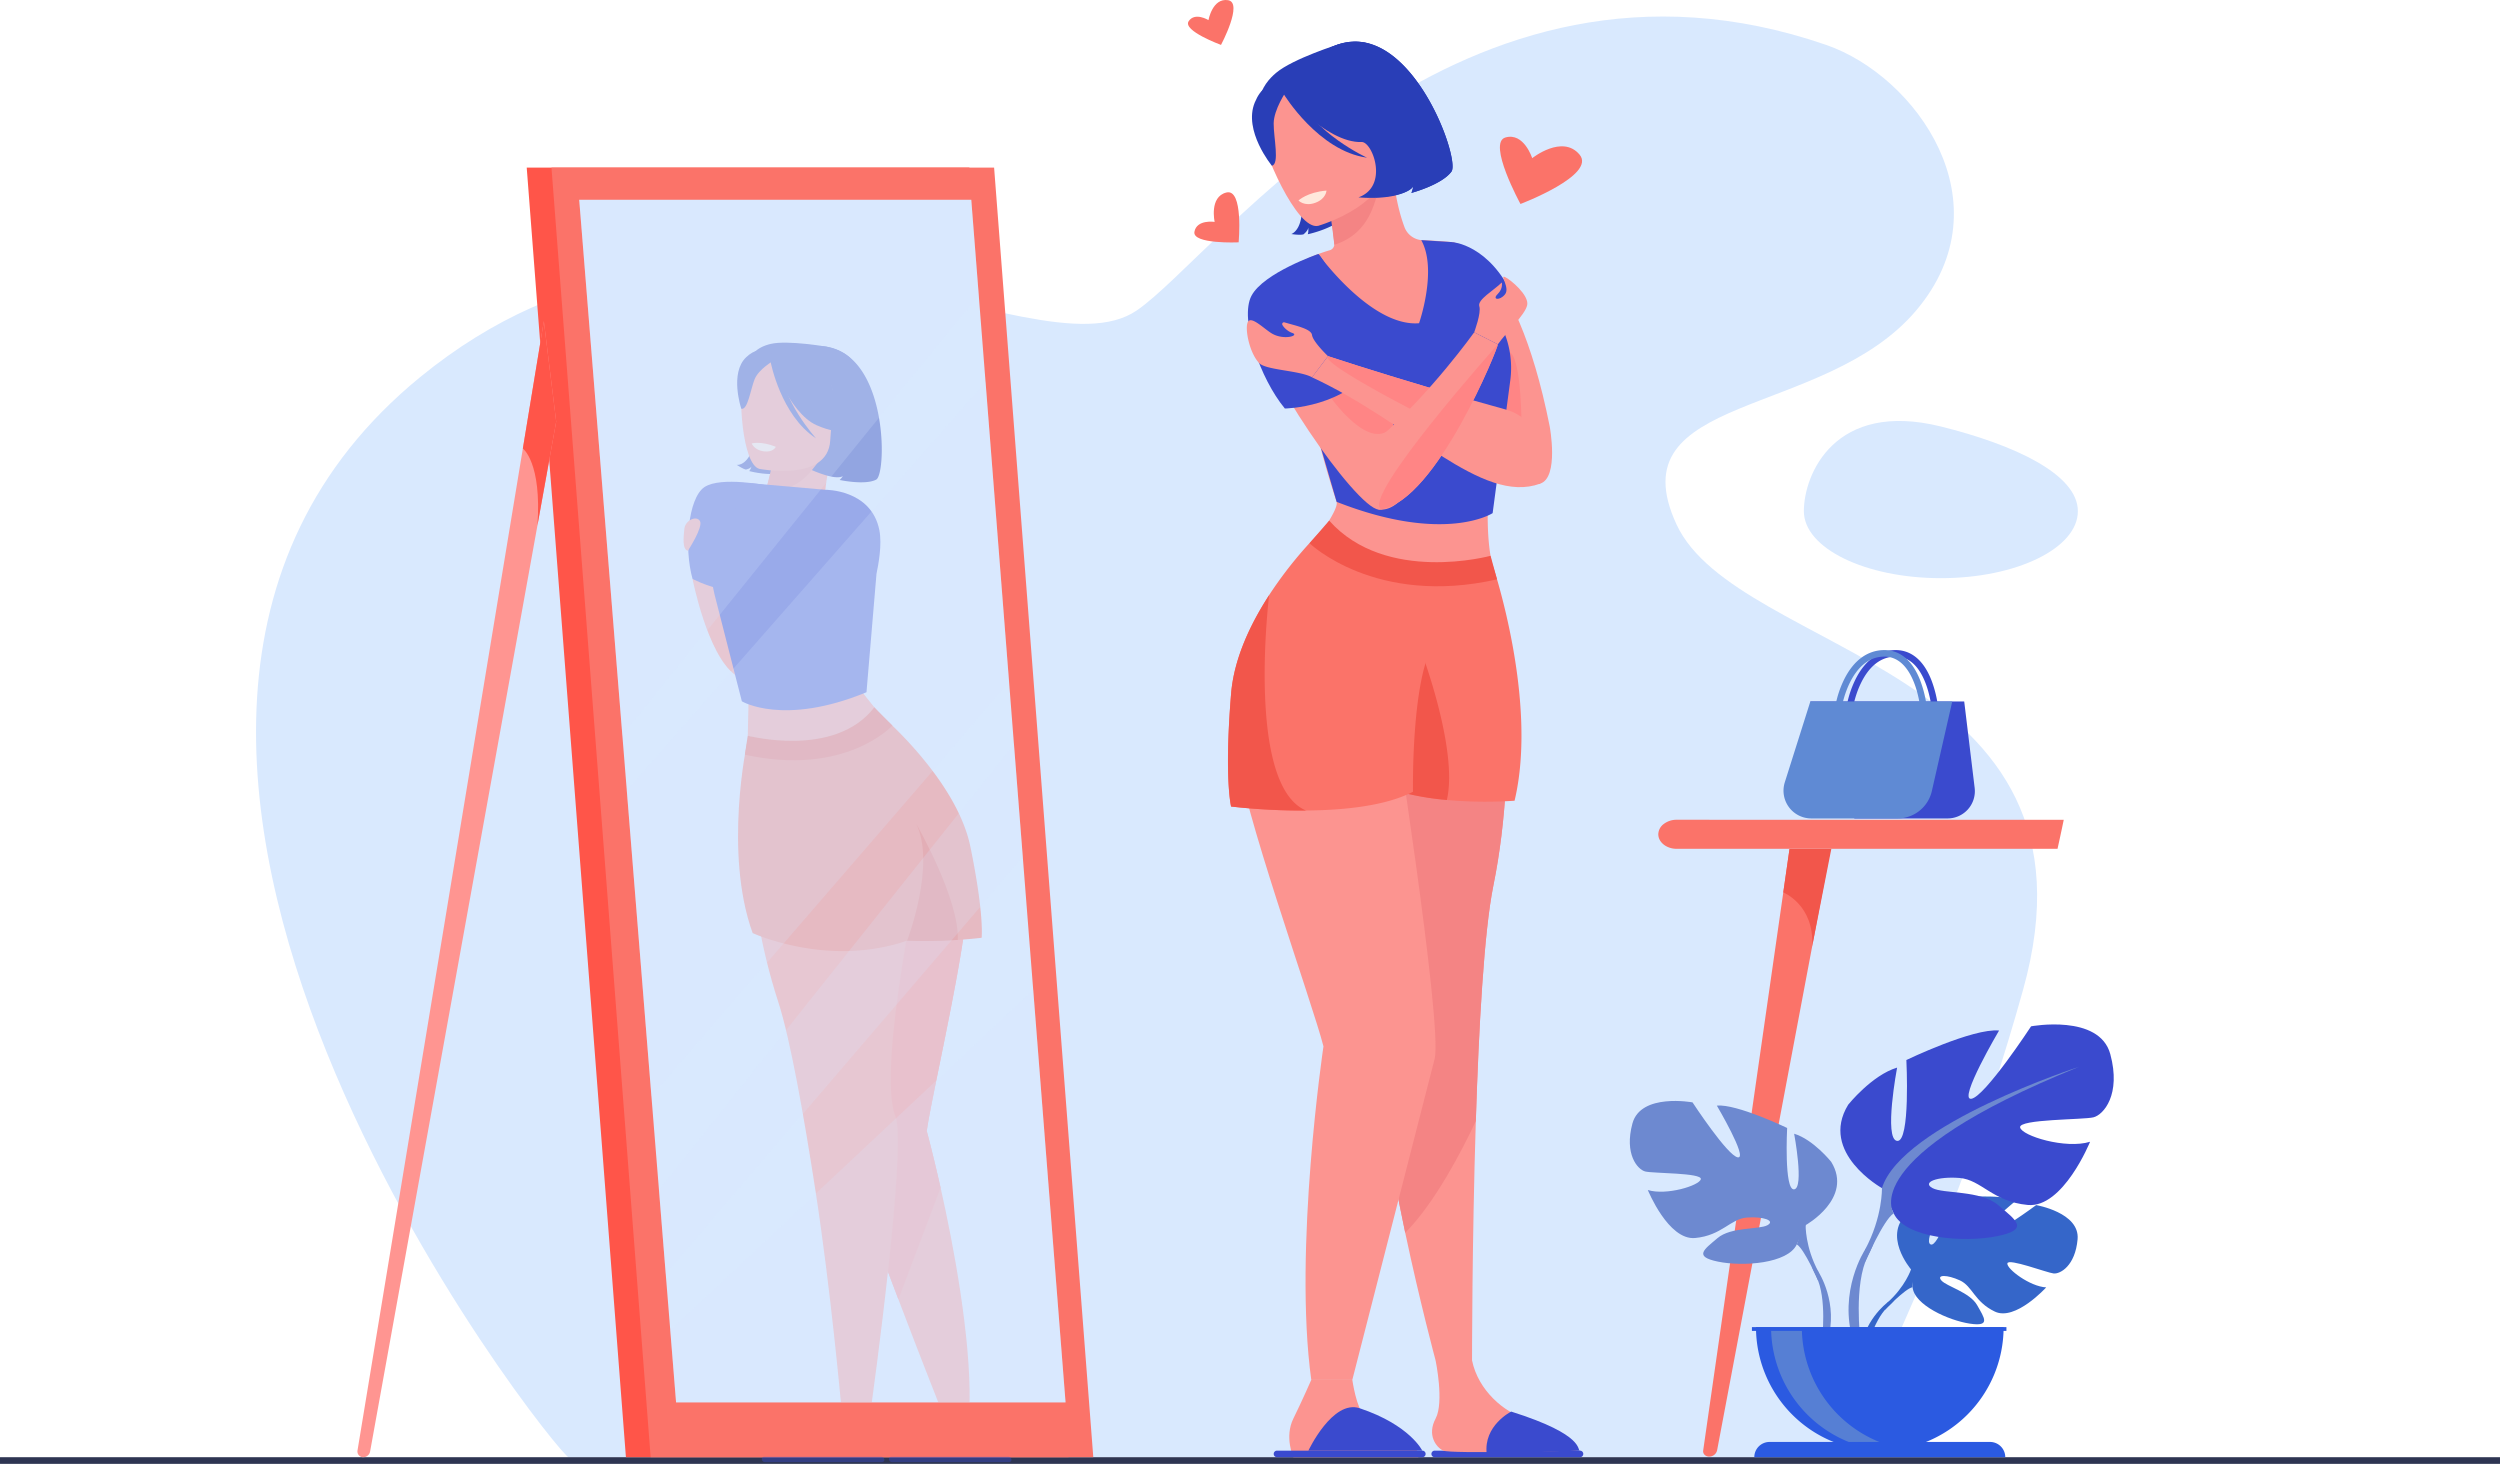 <?xml version="1.0" encoding="UTF-8"?> <svg xmlns="http://www.w3.org/2000/svg" viewBox="0 0 2500 1463.85"> <defs> <style>.cls-1,.cls-14{fill:#d9e9fe;}.cls-2{fill:#2e3552;}.cls-3{fill:#fc9490;}.cls-4{fill:#f48484;}.cls-5{fill:#293eb7;}.cls-6{fill:#ff8585;}.cls-7{fill:#3a4ace;}.cls-8{fill:#fb7369;}.cls-9{fill:#f2564b;}.cls-10{fill:#ffe8dc;}.cls-11{fill:#ff5549;}.cls-12{fill:#ff9591;}.cls-13{opacity:0.4;}.cls-14{opacity:0.2;}.cls-15{fill:#3566c9;}.cls-16{fill:#6d89d0;}.cls-17{fill:#2b5ae1;}.cls-18{fill:#567fd4;}.cls-19{fill:#5f8ad4;}</style> </defs> <title>Объятия</title> <g id="Слой_2" data-name="Слой 2"> <g id="_Layer_" data-name="&lt;Layer&gt;"> <path class="cls-1" d="M2023.12,989.64c-77.88,279.26-185,467.58-185,467.58H568.6c-9.77,0-586.43-721.49-148.69-1079.91,296.26-242.58,612.57,4.23,716.76-66.8,81.9-55.83,321.63-392.54,689.48-265.6,90,31.05,181,158,90,265.6-92.15,108.89-300.5,82-239.73,213.72S2113.76,664.62,2023.12,989.64Z"></path> <rect class="cls-2" y="1457.21" width="2500" height="6.63" rx="0.12"></rect> <path class="cls-3" d="M1452.54,242.16c-10.52-1-20.46-1.64-29.83-1.94a20.15,20.15,0,0,1-18.24-13.12c-4.73-12.7-8.83-29.23-10.87-49.1l-3.68,1.15L1328,198.39s3.56,19.75,5.6,38.48c.25,2.3.48,4.6.68,6.87a6.21,6.21,0,0,1-4.46,6.48c-29.68,8.77-41.91,20-41.91,20s8.31,108.07,48.68,231.65c3.89,11.9-55.43,83.17-55.43,83.17,14.45,46.28,211.47-19.88,211.47-19.88s-13.47-40.95,4.11-141C1517.25,307.51,1452.54,242.16,1452.54,242.16Z"></path> <path class="cls-3" d="M1493.37,885.61c-9.35,46-14.6,141.89-17.55,235.53-3.83,121.55-3.78,239.31-3.78,239.31H1435.6s-15.77-58.53-30.38-127.67c-16.34-77.29-31.24-167.86-21-204.75,16.54-59.75-7.43-261.17-14.74-318.41-1.25-9.72-2-15.28-2-15.28l137.77-19.05s1.29,14,1.87,37C1508.09,752.07,1507,818.61,1493.37,885.61Z"></path> <path class="cls-4" d="M1493.37,885.61c-9.35,46-14.6,141.89-17.55,235.53-13.22,28.12-40.54,81.46-70.6,111.64-16.34-77.29-31.24-167.86-21-204.75,16.54-59.75-7.43-261.17-14.74-318.41,88,1.14,118.61-24.54,137.64,2.69C1508.09,752.07,1507,818.61,1493.37,885.61Z"></path> <path class="cls-3" d="M1452.54,242.16s62,7.55,97.16,184.2c0,0,9.55,51.21-9.55,57.29S1422.23,374.8,1452.54,242.16Z"></path> <path class="cls-5" d="M1355.82,138.62s39.81,14.19,18,58.73c0,0,32.54-.5,39.4-10.77a26.45,26.45,0,0,1-1.85,6.34s30.52-8.14,40.1-21.36S1405.84,6.32,1327.33,49.2c0,0-72.66,16.34-40.93,96.49s4.92,88.35,4.92,88.35,8.58,1.4,12.18.3c0,0,4.65-3.62,4.8-6.84,0,0,.35,4.89-.55,6.75,0,0,29.78-6.1,40.89-21.44S1365.13,154.32,1355.82,138.62Z"></path> <path class="cls-4" d="M1328,198.39s4.33,27.65,6.36,46.39c37.46-12,40.94-45.81,46.7-64.51Z"></path> <path class="cls-5" d="M1375.43,178.35s15.43-31.27,17.22-56.79c1.27-18.22,11.88-94-53.72-77.37,0,0-45.91,14.41-62.79,28.62-13.43,11.31-32.06,34.62-2.58,90l8.14,18.9Z"></path> <path class="cls-3" d="M1318.13,225.85s80.91-23.28,65.64-73.45-15.11-86.95-67.41-74.21-56.48,34.92-55.45,52.9S1296.69,230.61,1318.13,225.85Z"></path> <path class="cls-5" d="M1279.31,88.16s46.15,55.5,82.64,53.86,42.26-18.59,42.26-18.59-32.24-12.68-48.63-47C1355.58,76.41,1287.38,55.08,1279.31,88.16Z"></path> <path class="cls-5" d="M1286.23,91.27s-12.44,18.17-12.56,32.16,6.12,40.84-1.81,42.29c0,0-28.83-34.92-17.08-63.24C1267.24,72.44,1286.23,91.27,1286.23,91.27Z"></path> <path class="cls-5" d="M1283.78,94.19s34.54,56.81,83.25,63.5c0,0-54.25-24.81-70.3-64.37S1283.78,94.19,1283.78,94.19Z"></path> <path class="cls-6" d="M1521.46,424.19s.22-64.42-11.69-72.15S1494,425.78,1521.46,424.19Z"></path> <path class="cls-3" d="M1281.17,585.05s-45.32,121.15-43.51,168,75.55,252.32,85.8,293.33c0,0-30.21,202.73-12.17,333.58h41s73.8-287.85,82.32-321-44.2-367.49-44.2-367.49Z"></path> <path class="cls-7" d="M1318.31,254s52.57,73.14,100.75,69.24c0,0,18.69-53.58,2.18-83.11l31.3,2,45.67,78.1a94.46,94.46,0,0,1,12.08,60.09l-17.65,132.81s-47.74,31.25-156-11.28l-30.49-105Z"></path> <path class="cls-3" d="M1413,476.7c-.41,3.48-11.11,34.68-34.22,32.93S1256.86,364.83,1255,321.32c-1.2-27.77,32.92-51.09,32.92-51.09,34.8,18.31,68.52,75.81,92.18,125.49,4.9,10.29,9.35,20.25,13.3,29.46C1405.79,454,1413.15,475.49,1413,476.7Z"></path> <path class="cls-8" d="M1514.57,800.73a432.74,432.74,0,0,1-67.71-.74,272.8,272.8,0,0,1-47.36-8.23c-11.61-3.23-22.59-7.46-32-13-51.32-29.95-42.7-251.25-42.7-251.25s33.58,53.19,167.89,37.64C1492.64,565.17,1538.45,700.48,1514.57,800.73Z"></path> <path class="cls-9" d="M1446.86,800a272.8,272.8,0,0,1-47.36-8.23c-15.83-43.24-18.55-116.59,20-145.27C1419.49,646.49,1458.81,748.5,1446.86,800Z"></path> <path class="cls-8" d="M1435.6,640.76c-24.7,33.85-22.6,151-22.6,151-27.78,14.41-70.11,18.47-107,18.75a623.7,623.7,0,0,1-74.92-4s-7-27.78,0-112.85c2.89-35.35,19.56-70,38-98.49a404.75,404.75,0,0,1,55.57-67.69c33.72,44.77,167.89,37.64,167.89,37.64S1460.3,606.91,1435.6,640.76Z"></path> <path class="cls-3" d="M1352.34,1380s4.22,29.21,12,35.07,54,19.22,54,42.16h-125s-9.11-20.1,0-38.61,17.88-38.62,17.88-38.62Z"></path> <path class="cls-7" d="M1422.29,1457.21H1277a3.29,3.29,0,0,1-3.29-3.28h0a3.3,3.3,0,0,1,3.29-3.29h145.34a3.3,3.3,0,0,1,3.28,3.29h0A3.29,3.29,0,0,1,1422.29,1457.21Z"></path> <path class="cls-7" d="M1580,1457.21H1434.7a3.28,3.28,0,0,1-3.28-3.28h0a3.29,3.29,0,0,1,3.28-3.29H1580a3.3,3.3,0,0,1,3.28,3.29h0A3.29,3.29,0,0,1,1580,1457.21Z"></path> <path class="cls-7" d="M1308.39,1450.64s24.21-51.44,51.31-42.39c50.25,16.79,62.59,42.39,62.59,42.39Z"></path> <path class="cls-3" d="M1435.6,1360.45s8.72,41.82,0,58.15.4,28.57,7.56,32,133.46,0,133.46,0-28.32-25.82-50.78-32c-21.36-5.92-47.68-28.13-53.79-58.15S1435.6,1360.45,1435.6,1360.45Z"></path> <path class="cls-7" d="M1580,1450.64c-3.43,0,6.34-15.4-68.81-39.06,0,0-27.94,14-24.46,42.35Z"></path> <path class="cls-6" d="M1393.4,425.18c-22.19,30.92-64-29.14-65.38-31.37l10.74-9.11s24,3,41.34,11C1385,406,1389.45,416,1393.4,425.18Z"></path> <path class="cls-10" d="M1298.48,200.5s8.73-8.36,28-9.91c0,0-.29,8.25-11.22,12.22S1298.48,200.5,1298.48,200.5Z"></path> <path class="cls-5" d="M1451.46,171.55c-9.58,13.23-40.09,21.38-40.09,21.38a26.09,26.09,0,0,0,1.83-6.35c-14.26,15-54.69,10.77-54.69,10.77,30.37-11,14.33-54.8,3.44-55.33-10.66-33.21-28.5-74-36.74-92.24,1.35-.41,2.12-.58,2.12-.58C1405.84,6.32,1461.05,158.34,1451.46,171.55Z"></path> <path class="cls-7" d="M1318.31,254s-54.85,18.78-66.89,41.89,8.62,82.68,33.44,112.63c0,0,61.5-.65,90.36-45.35C1375.22,363.21,1329.54,264,1318.31,254Z"></path> <path class="cls-7" d="M1452.54,242.16s36.74,2.34,60.66,54.42c0,0,1.34,36-26.87,36.9S1452.54,242.16,1452.54,242.16Z"></path> <path class="cls-3" d="M1540.15,483.65c-58.58,21.51-129.77-60.77-228.16-106.34l15.56-20.56.47-.61s42.94,14.26,105.32,32.71c21.93,6.48,46.25,13.47,72,20.56C1552.94,422.53,1540.15,483.65,1540.15,483.65Z"></path> <path class="cls-6" d="M1433.34,388.85l-22.09,20.51s-86.52-44.44-83.7-52.61a1.35,1.35,0,0,1,.47-.61S1371,370.4,1433.34,388.85Z"></path> <path class="cls-3" d="M1497.86,344.32c.5,2.67-61,155.61-116.44,165-.89.16-1.76.26-2.65.34,0,0-32-43.11,1.51-72.47,50.93-44.65,93.9-104.85,93.9-104.85Z"></path> <path class="cls-3" d="M1328,356.14s-15.13-14.34-16-21.18c-.81-6.17-16.76-9.38-27.54-12.59a1.76,1.76,0,0,0-2.1,2.43c1.2,2.57,5.53,6.7,9.87,8.13,7.62,2.52-7.71,7.49-19.67.95-7.4-4-20.28-17.54-24.29-12.57s.56,30.78,10.78,41.68c6.8,7.25,40.6,7.38,53,14.32Z"></path> <path class="cls-3" d="M1474.18,332.32s7.31-19.53,5.12-26.07,14.66-15.95,22.47-23.76c0,0,1.6,6-4.16,11.63s2.11,6.83,7.39.25-5.79-20,0-17.32,24.15,18.24,22.2,28-21.28,27.61-29.33,39.27Z"></path> <path class="cls-9" d="M1309.53,543.25s65.79,63.69,187.48,36.11l-6.45-23.57s-104.59,28.64-161.4-35.2Z"></path> <path class="cls-8" d="M1532.2,158.18s30.11-24.09,47.34-3.6-59.06,49.4-59.06,49.4-33.51-61.29-15-66.52S1532.2,158.18,1532.2,158.18Z"></path> <path class="cls-8" d="M1208.46,20.1s4-22.32,19.55-19.92-7,44.73-7,44.73-38.56-14.15-32.37-23.65S1208.46,20.1,1208.46,20.1Z"></path> <path class="cls-8" d="M1214.65,221.89s-5.58-25.08,11.73-29.38,12.24,49.83,12.24,49.83-46.5,2.07-44.19-10.56S1214.65,221.89,1214.65,221.89Z"></path> <path class="cls-9" d="M1306.05,810.55a623.7,623.7,0,0,1-74.92-4s-7-27.78,0-112.85c2.89-35.35,19.56-70,38-98.49C1269.18,595.22,1245.68,785,1306.05,810.55Z"></path> <path class="cls-6" d="M1497.86,344.32c.5,2.67-61,155.61-116.44,165C1359.63,499.17,1497.86,344.32,1497.86,344.32Z"></path> <polygon class="cls-11" points="969.35 167.6 526.72 167.6 625.92 1457.21 1068.55 1457.21 969.35 167.6"></polygon> <polygon class="cls-8" points="994.1 167.6 551.47 167.6 650.66 1457.21 1093.29 1457.21 994.1 167.6"></polygon> <polygon class="cls-1" points="971.27 199.79 579.21 199.79 676.08 1402.41 1065.55 1402.41 971.27 199.79"></polygon> <path class="cls-12" d="M556.2,421.63l-18.8,104L370.13,1451.38a7,7,0,0,1-6.94,5.84,5.78,5.78,0,0,1-5.69-6.72l165.36-1002,21-127.35Z"></path> <path class="cls-11" d="M537.4,525.66c4.57-63.19-14.54-77.15-14.54-77.15l21-127.35L556.2,421.63Z"></path> <g class="cls-13"> <path class="cls-3" d="M692.54,578.9s14.66,75.53,42.53,95.93-1.94-100.61-1.94-100.61Z"></path> <path class="cls-3" d="M748.59,700.13l-.84,35.56s28.59,11.66,62.83,8.51,66.09-34,66.09-34L854.83,683Z"></path> <path class="cls-3" d="M966.9,894.67c.49,5.89,0,14.86-1.29,26-6.86,60.16-35.28,182.51-38.82,210.42,0,0,6.18,22.75,13.84,56.72,12.88,57.13,30,148.53,29,214.64H938.33s-19.48-49.16-39.89-103c-25.14-66.28-54.42-143.51-60-158.28-8.17-21.53-3.67-200.11-1.6-269.09.5-16.77.86-27,.86-27l77.54-85.72S963.73,856.9,966.9,894.67Z"></path> <path class="cls-6" d="M926.79,1131.05s6.18,22.75,13.84,56.72l-42.19,111.65c-25.14-66.28-54.42-143.51-60-158.28-8.17-21.53-3.67-200.11-1.6-269.09a86.22,86.22,0,0,1,16.09-1.43c58.93,0,93.62,20.17,112.7,50C958.75,980.79,930.33,1103.14,926.79,1131.05Z"></path> <path class="cls-3" d="M834.22,517.64,767.4,485c.23-.82.46-1.65.68-2.48,3.76-14.16,6.65-29.59,6.65-29.59l52.55,9.23,3.13.55a150.61,150.61,0,0,0-5.65,39.15A18.63,18.63,0,0,0,834.22,517.64Z"></path> <path class="cls-3" d="M778.12,1001.48c12.08,37.07,25.8,114.33,37.44,189.8,15.12,98,25.32,211.13,25.32,211.13H871.8s35.49-256.19,23.62-285.91c-19.24-48.15,27.1-260.75,27.1-260.75L747.76,832s.35,11.31,2.15,29.83C753,893.87,760.51,947.48,778.12,1001.48Z"></path> <path class="cls-5" d="M812.84,420.52s26.26,24.93-3,48.68c0,0,24.9,11.73,33,6.93a17.84,17.84,0,0,1-3.2,3.85s25.53,5.51,36.57-.38S888.42,344.49,816.53,346c0,0-59.91-15.3-58.51,53.81s-21.32,65-21.32,65,6.14,4.18,9.19,4.73c0,0,4.56-.85,5.59-3.11,0,0-1.12,3.63-2.33,4.63,0,0,24.38,6.7,37.19-.15S815.47,435.2,812.84,420.52Z"></path> <path class="cls-4" d="M774.74,452.93s-4.55,21.38-8.32,35.54c31.9,5.34,44.14-17.55,53.83-28.79Z"></path> <path class="cls-5" d="M816.49,456.21S837.1,439.58,845.7,422c6.14-12.55,35.7-62.8-18.93-75.28,0,0-39-6.75-55.88-2.85-13.43,3.1-34.21,12.84-27.48,63.39l.83,16.54Z"></path> <path class="cls-3" d="M759.43,468.89s68.16,13.41,70.77-28.13S843.36,373,800,362.64s-52.87,4-57.19,17.24S741.77,464.33,759.43,468.89Z"></path> <path class="cls-5" d="M769,356s19.37,56.84,47.59,69.22,37.42,2.4,37.42,2.4S833,406.58,830.31,375.94C830.31,375.94,784.47,335.35,769,356Z"></path> <path class="cls-5" d="M773.33,360.81s-14.62,8.37-18.67,18.33-6.93,31.48-13.38,29.57c0,0-12-35.68,5-51.57C764.22,340.29,773.33,360.81,773.33,360.81Z"></path> <path class="cls-5" d="M770.64,362S780.8,415.44,816,438.32c0,0-34.23-37.89-35.23-72.15S770.64,362,770.64,362Z"></path> <path class="cls-8" d="M752.64,933.08s75.3,34.95,154.49,7.54c43.59-15.08-28.56-227.7-28.56-227.7S856.77,755.78,747,743.25C747,743.25,723.47,852.29,752.64,933.08Z"></path> <path class="cls-8" d="M981.62,937.78s-9.39,1.2-23.82,2.14c-10.08.66-22.63,1.18-36.17,1.07-4.73,0-9.58-.15-14.5-.36-25.94-1.12-53.51-5-73.54-14.75,0,0-9.89-94.44-33.15-121.72S747,743.25,747,743.25,855.82,749,878.56,712.92A391,391,0,0,1,930,767.47c17.72,22.93,34.58,50.88,40.41,79.37C984.47,915.38,981.62,937.78,981.62,937.78Z"></path> <path class="cls-7" d="M892,1462.1h117.12a2.3,2.3,0,0,0,2.32-2.64h0a3.09,3.09,0,0,0-3-2.65H891.31a2.31,2.31,0,0,0-2.33,2.65h0A3.09,3.09,0,0,0,892,1462.1Z"></path> <path class="cls-7" d="M764.83,1462.1H882a2.29,2.29,0,0,0,2.32-2.64h0a3.08,3.08,0,0,0-3-2.65H764.18a2.3,2.3,0,0,0-2.32,2.65h0A3.09,3.09,0,0,0,764.83,1462.1Z"></path> <path class="cls-10" d="M751.67,443.47s9-2.74,24.15,3.33c0,0-2.56,5.8-12,4.57S751.67,443.47,751.67,443.47Z"></path> <path class="cls-7" d="M767.83,485.59s-46.9-9.55-63.4,1.51-20.57,60.83-11.89,91.8c0,0,45.93,24.85,82,5.75C774.52,584.65,772.92,497.11,767.83,485.59Z"></path> <path class="cls-9" d="M892.38,725.58s-46.71,51.33-147.5,29.11l2.87-19s87.11,23.08,126.57-28.37Z"></path> <path class="cls-9" d="M957.8,939.92c-10.08.66-22.63,1.18-36.17,1.07-4.73,0-9.58-.15-14.5-.36h0s29.25-76.2,8.94-117.13C917.85,826.57,959.33,899.39,957.8,939.92Z"></path> <path class="cls-7" d="M825.36,489.78l-78-6.83-29.07,62.94c-6.75,14.61-8.08,31.65-3.79,48.43l27.36,107s41.57,25.18,124.63-9.1l10-118.37c1.76-8.59,5.79-29,2.87-43.72C871.26,489.27,825.36,489.78,825.36,489.78Z"></path> <path class="cls-3" d="M687.87,550.78s15.6-23.78,12.07-29.73-14.7-.66-15.57,7.7S682.12,549.37,687.87,550.78Z"></path> </g> <path class="cls-14" d="M978.88,296.8c-.33-4.22-356.5,438.94-356.5,438.94L579.21,199.79H971.27Z"></path> <polygon class="cls-14" points="1013.94 744.03 658.95 1189.71 665.73 1273.94 1022.81 857.2 1013.94 744.03"></polygon> <polygon class="cls-14" points="1033.19 989.64 670.25 1330.02 676.08 1402.41 1065.55 1402.41 1033.19 989.64"></polygon> <polygon class="cls-14" points="626.76 790.06 985.53 381.65 1009.11 682.47 651.44 1096.47 626.76 790.06"></polygon> <path class="cls-8" d="M1830.37,850l-18.19,96.34h0L1762,1212.44l-44.9,237.9a8.06,8.06,0,0,1-8.12,6.24c-3.54,0-6.28-2.83-5.81-6l38.71-269.69,41.41-288.47,6.25-43.52Z"></path> <path class="cls-9" d="M1812.18,946.31c2.39-41.4-28.92-53.91-28.92-53.91l6.25-43.52h41.82Z"></path> <path class="cls-8" d="M2063.73,819.82c-.61,3-1.24,6-1.87,9q-2.12,10-4.34,20H1676.69c-10.12,0-18.39-6.55-18.39-14.53a13.16,13.16,0,0,1,5.39-10.26,21,21,0,0,1,13-4.27Z"></path> <path class="cls-15" d="M1911,1269.36s-30.14-35.17-1.85-57.5c0,0,20.65-12.51,37.5-11.49,0,0-23.87,40-16.15,44s23.38-46.51,23.38-46.51,47-4.56,62.14,2.71c0,0-40.19,32.89-31.73,34.85s51.88-30.33,51.88-30.33,43.75,7.45,41.42,34.14-17.41,34.94-24,34.23-45.38-15.51-46.23-10.08,22.49,23.17,38.83,24c0,0-30.85,34-51.35,24.2s-22.25-25.38-35-31.22-23.69-5.82-18.42.14,28.41,11.73,35.72,24.66,13.86,21.65-7.35,18.46-55.69-18.72-57.2-36.49Z"></path> <path class="cls-15" d="M2056.12,1240s-118.84-4.58-145.09,29.41c0,0-5.8,17.38-23.66,33.21l-2.79,7.59s20.6-21.72,28-23C1912.55,1287.13,1901,1245,2056.12,1240Z"></path> <path class="cls-15" d="M1887.37,1302.57s-25.51,18.87-27.28,52.57l4.63.42s8.15-34.86,22.87-48.49S1887.37,1302.57,1887.37,1302.57Z"></path> <path class="cls-16" d="M1805.65,1225.14s47.95-26.85,25.57-63.29c0,0-17.9-22.38-37.08-28.13,0,0,10.23,54.34,0,55.62s-7-61.38-7-61.38-50.5-24.29-70.32-22.37c0,0,31.32,53.06,21.09,51.78s-45.38-55-45.38-55-51.79-9.59-60.1,21.1,5.12,46,12.79,48,56.89,1.27,55.61,7.67-34.51,16.62-53,10.86c0,0,20.45,50.51,47.3,48s35.16-19.18,51.78-20.45,28.77,3.19,20.46,7.67-36.44,1.46-49.86,12.88-24.3,18.44.64,23.56,69.68,1.91,78.63-17.26Z"></path> <path class="cls-16" d="M1656.06,1133.08s134.25,43.47,149.59,92.06c0,0-.64,21.73,12.79,46.67v9.58s-14.07-32.6-21.74-37.07C1796.7,1244.32,1826.75,1202.12,1656.06,1133.08Z"></path> <path class="cls-16" d="M1818.44,1271.81s20.7,31.43,8.9,69.7l-5.33-1.43s5.17-42.15-5.66-63.35S1818.44,1271.81,1818.44,1271.81Z"></path> <path class="cls-7" d="M1881.93,1188.11s-63.2-35.4-33.71-83.43c0,0,23.6-29.5,48.88-37.08,0,0-13.49,71.63,0,73.31s9.27-80.9,9.27-80.9,66.57-32,92.7-29.49c0,0-41.3,70-27.81,68.26s59.83-72.47,59.83-72.47,68.26-12.64,79.21,27.81-6.74,60.67-16.85,63.2-75,1.68-73.32,10.11,45.51,21.91,69.95,14.33c0,0-27,66.57-62.36,63.2s-46.35-25.28-68.26-27-37.92,4.22-27,10.12,48,1.93,65.73,17,32,24.31-.84,31.05-91.85,2.53-103.65-22.75Z"></path> <path class="cls-16" d="M2079.12,1066.76s-177,57.3-197.19,121.35c0,0,.84,28.65-16.85,61.51v12.64s18.53-43,28.65-48.87C1893.73,1213.39,1854.12,1157.77,2079.12,1066.76Z"></path> <path class="cls-16" d="M1865.08,1249.62s-27.3,41.45-11.74,91.89l7-1.88s-6.81-55.57,7.47-83.51S1865.08,1249.62,1865.08,1249.62Z"></path> <path class="cls-17" d="M1879.8,1450.91a123.8,123.8,0,0,0,123.81-123.8H1756A123.79,123.79,0,0,0,1879.8,1450.91Z"></path> <path class="cls-18" d="M1910.26,1450a123.94,123.94,0,0,1-139.18-122.86h30.76A123.83,123.83,0,0,0,1910.26,1450Z"></path> <path class="cls-17" d="M2005.31,1457.21h-251a15.27,15.27,0,0,1,15.27-15.27H1990a15.27,15.27,0,0,1,15.27,15.27Z"></path> <rect class="cls-17" x="1751.92" y="1327.11" width="254.5" height="3.8"></rect> <path class="cls-7" d="M1964.21,701.47l10.45,86.44a27.26,27.26,0,0,1-27.07,30.53h-93.21l-44-117Z"></path> <path class="cls-7" d="M1931.83,710.16c0-.55-4.73-54.56-37.11-53.54-32.86,1-41.34,49-41.42,49.47l-6.43-1.08a101.31,101.31,0,0,1,9.11-26.64c9.27-18,22.6-27.79,38.55-28.28,16.24-.48,28.92,9.86,36.83,29.93a114.9,114.9,0,0,1,7,29.62Z"></path> <path class="cls-19" d="M1810.35,701.47h141.9l-20.41,89.6a35.17,35.17,0,0,1-34.3,27.37h-86.26a27.77,27.77,0,0,1-26.48-36.14Z"></path> <path class="cls-19" d="M1920.53,710.16c0-.55-4.74-54.56-37.11-53.54-32.87,1-41.34,49-41.43,49.47l-6.43-1.08a101.55,101.55,0,0,1,9.12-26.64c9.27-18,22.6-27.79,38.54-28.28,16.24-.48,28.93,9.86,36.84,29.93a114.65,114.65,0,0,1,7,29.62Z"></path> <path class="cls-1" d="M1940.86,426.49c-106-26.26-137,47.67-137,84.68s61.34,67,137,67,137-30,137-67S2014,444.63,1940.86,426.49Z"></path> </g> </g> </svg> 